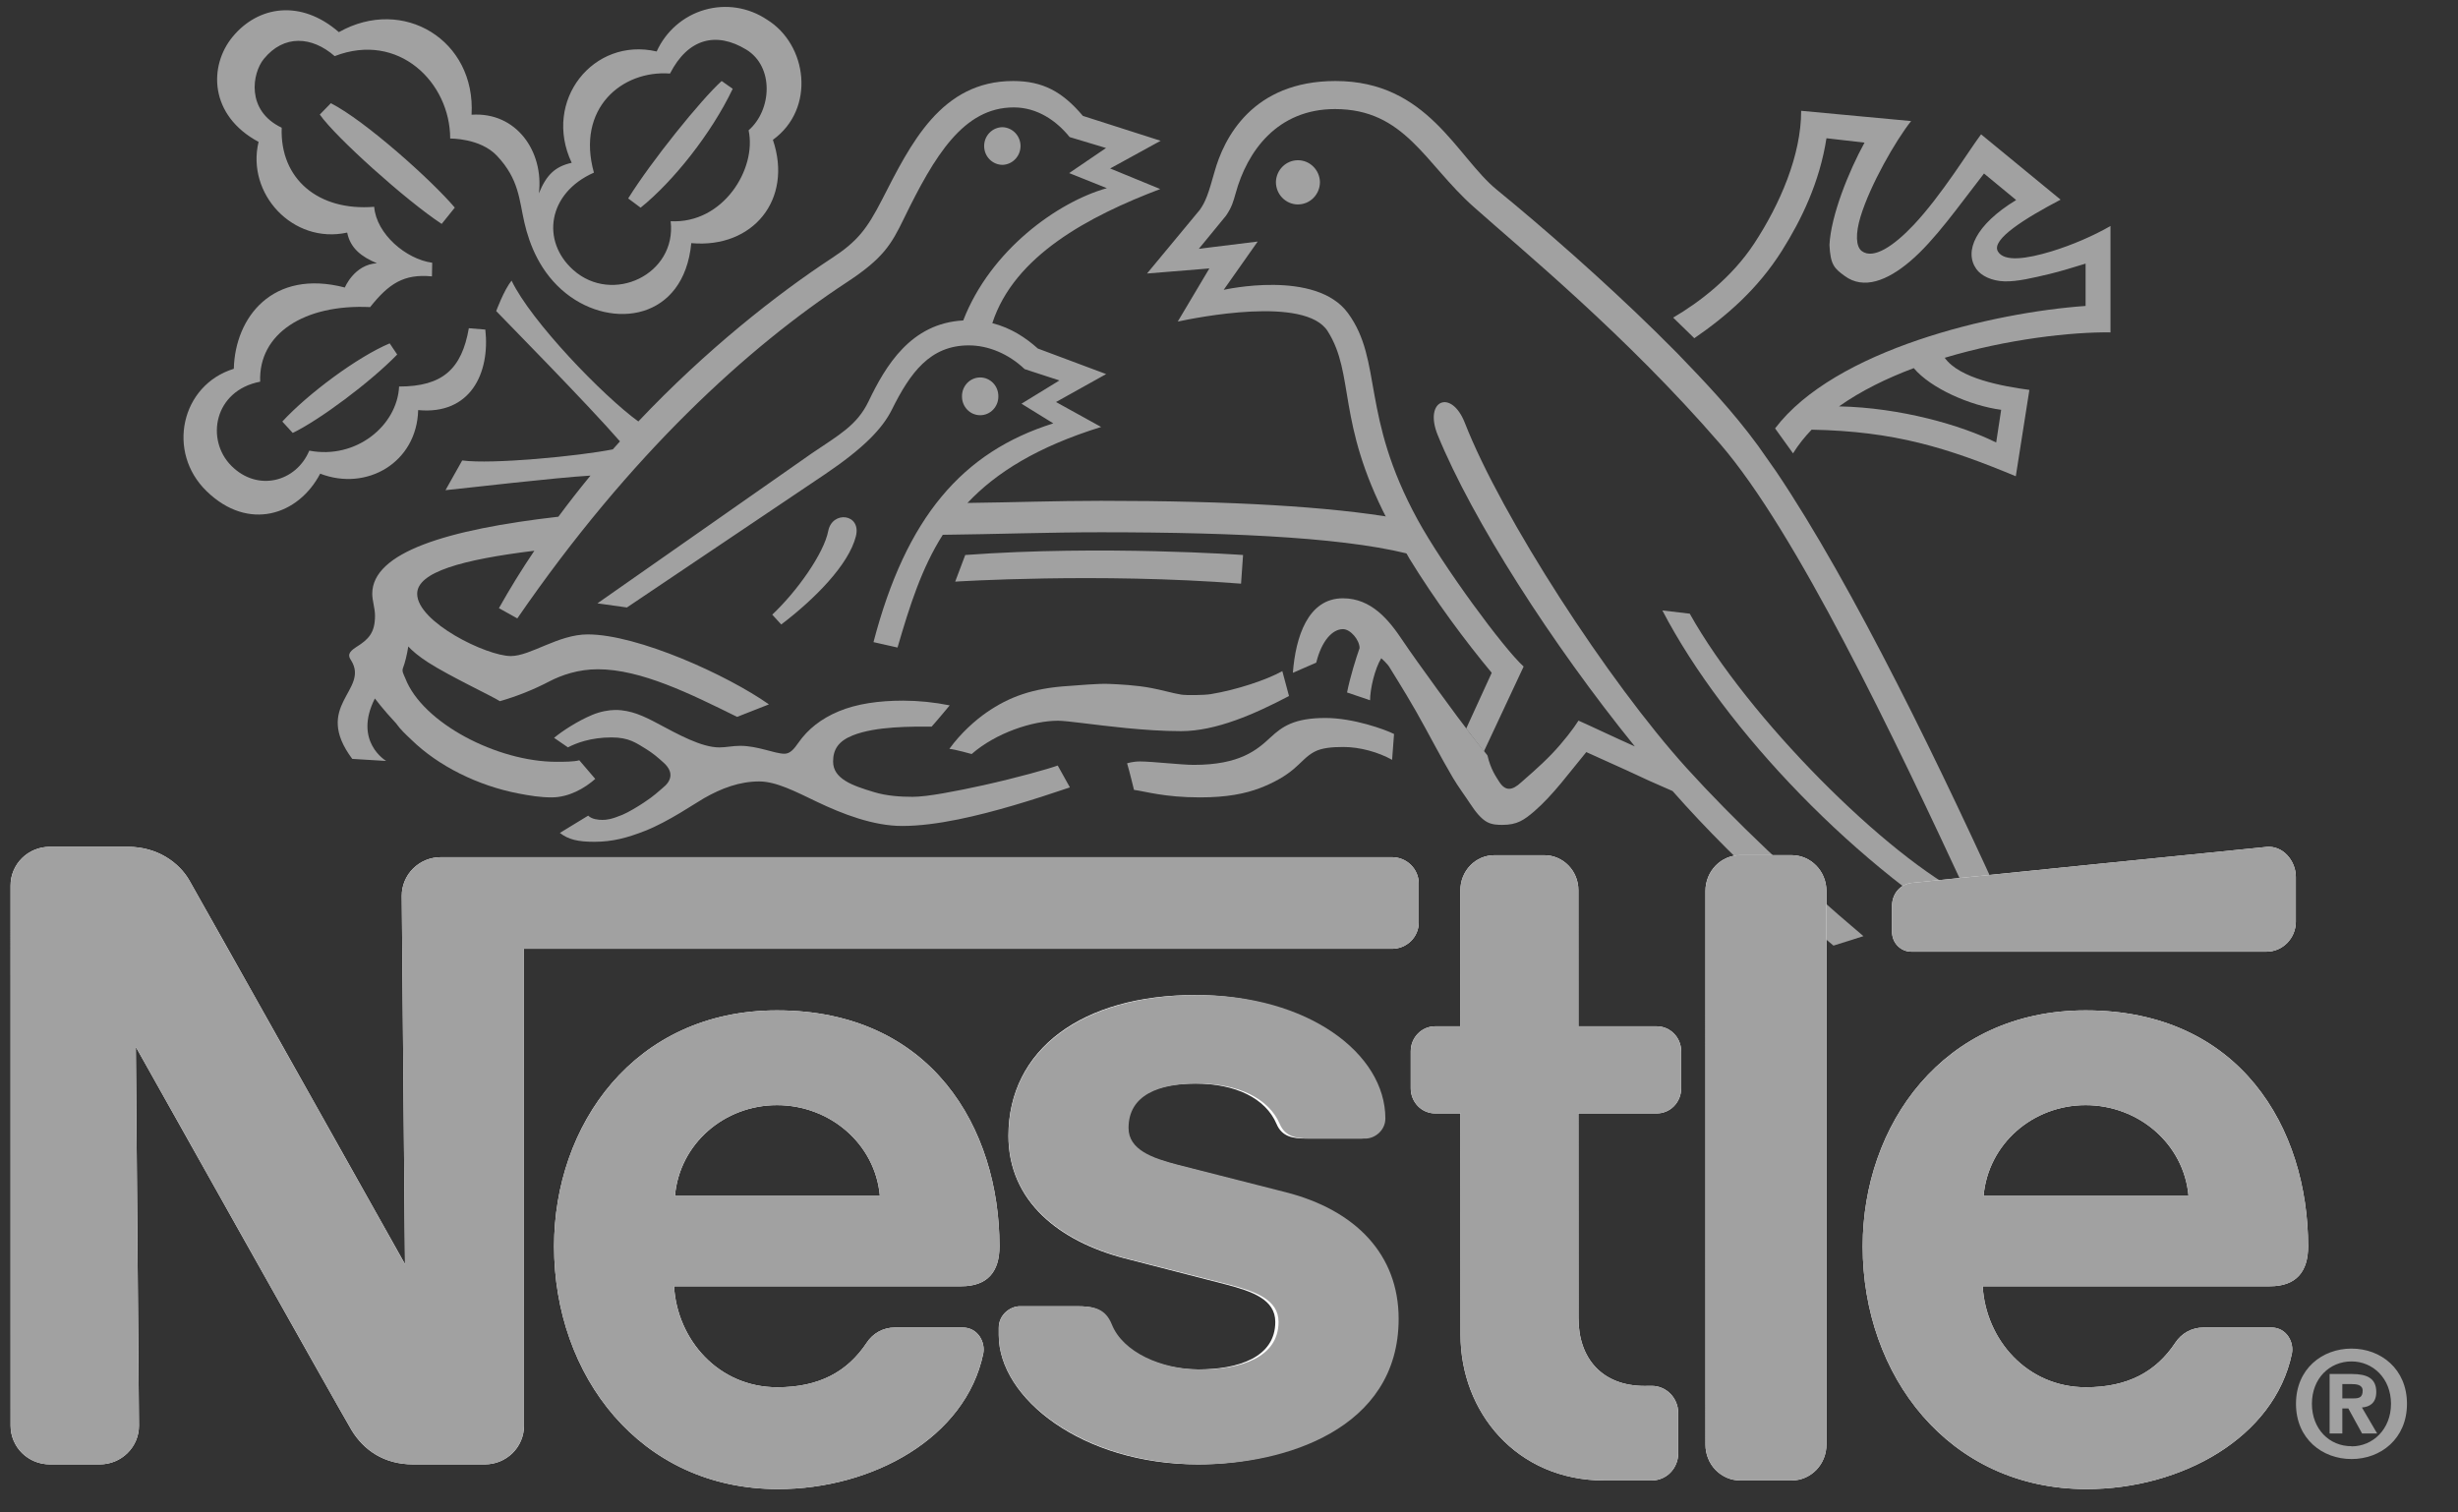 <svg width="104" height="64" viewBox="0 0 104 64" fill="none" xmlns="http://www.w3.org/2000/svg">
<rect x="0" y="0" width="104" height="64" fill="#333333" stroke="none"/>
<g clip-path="url(#clip0_617_1035)">
<g clip-path="url(#clip1_617_1035)">
<g clip-path="url(#clip2_617_1035)">
<path fill-rule="evenodd" clip-rule="evenodd" d="M41.473 17.57C41.898 17.57 42.241 17.216 42.241 16.781C42.243 16.676 42.226 16.571 42.188 16.473C42.151 16.375 42.095 16.286 42.023 16.21C41.951 16.135 41.865 16.075 41.771 16.034C41.676 15.993 41.575 15.972 41.472 15.972C41.369 15.972 41.267 15.993 41.173 16.034C41.078 16.075 40.992 16.135 40.921 16.21C40.849 16.286 40.793 16.375 40.755 16.473C40.718 16.571 40.7 16.676 40.703 16.781C40.703 17.216 41.045 17.57 41.473 17.57ZM50.771 33.742C51.913 33.742 52.682 33.584 53.301 33.351C53.917 33.116 54.39 32.834 54.734 32.544C55.061 32.27 55.269 31.993 55.617 31.81C55.925 31.647 56.358 31.609 56.844 31.609C57.542 31.609 58.327 31.83 58.901 32.153L58.983 31.059C58.601 30.866 57.253 30.381 56.082 30.381C54.751 30.381 54.248 30.749 53.757 31.203C53.185 31.734 52.463 32.366 50.509 32.366C49.989 32.366 48.74 32.221 48.232 32.221C47.924 32.221 47.688 32.3 47.688 32.3C47.781 32.6 47.98 33.424 47.98 33.424C48.448 33.484 49.264 33.742 50.771 33.742ZM44.765 30.498C45.161 30.498 46.312 30.677 47.64 30.808C48.395 30.881 49.203 30.939 49.966 30.939C51.459 30.939 53.093 30.211 54.539 29.452L54.256 28.398C53.581 28.777 52.296 29.198 51.225 29.373C50.962 29.417 50.196 29.428 49.978 29.392C49.617 29.335 49.184 29.202 48.719 29.115C48.065 28.989 47.351 28.959 46.928 28.94C46.461 28.919 45.623 29 45.212 29.027C43.7 29.12 42.7 29.485 41.744 30.146C41.261 30.481 40.644 31.028 40.168 31.689C40.413 31.708 41.111 31.907 41.111 31.907C42.142 31.009 43.692 30.498 44.765 30.498Z" fill="#A1A1A1"/>
<path fill-rule="evenodd" clip-rule="evenodd" d="M25.875 31.204C26.624 31.204 26.925 31.447 27.338 31.695C27.627 31.873 27.855 32.07 28.071 32.266C28.533 32.678 28.401 33.057 28.038 33.343C27.852 33.491 27.692 33.67 27.222 33.975C26.995 34.125 26.603 34.365 26.336 34.478C25.865 34.673 25.66 34.694 25.489 34.694C25.316 34.694 25.041 34.668 24.886 34.514L23.689 35.245C24.048 35.526 24.456 35.621 25.143 35.621C25.919 35.621 26.538 35.454 27.303 35.154C28.295 34.762 29.41 33.992 29.78 33.781C30.537 33.348 31.302 33.067 32.121 33.067C32.843 33.067 33.656 33.494 34.568 33.93C35.644 34.446 36.958 34.951 38.166 34.951C38.89 34.951 39.702 34.845 40.551 34.672C42.059 34.364 43.681 33.856 45.269 33.319L44.753 32.393C44.366 32.535 43.041 32.908 41.616 33.225C40.435 33.484 39.236 33.718 38.615 33.718C38.107 33.718 37.509 33.681 36.974 33.516C36.065 33.243 35.249 32.957 35.249 32.227C35.249 31.722 35.465 31.365 36.077 31.12C37.066 30.723 38.607 30.747 39.418 30.747C39.57 30.585 40.183 29.848 40.183 29.848C39.533 29.717 38.872 29.65 38.21 29.648C37.194 29.648 36.255 29.778 35.476 30.104C34.755 30.408 34.187 30.845 33.776 31.436C33.611 31.671 33.441 31.895 33.193 31.895C32.781 31.895 32.067 31.56 31.321 31.56C30.997 31.56 30.721 31.627 30.435 31.627C29.68 31.627 28.696 31.079 27.82 30.612C27.268 30.318 26.701 30.042 26.041 30.042C25.768 30.042 25.393 30.109 25.06 30.25C24.419 30.517 23.77 30.95 23.443 31.222L24.03 31.625C24.372 31.447 24.994 31.204 25.875 31.204ZM78.844 39.614C76.024 37.237 73.296 34.637 71.372 32.511C68.049 28.845 63.523 21.85 61.978 17.892C61.407 16.435 60.228 16.93 60.831 18.411C62.291 21.988 65.657 27.248 69.171 31.585C68.352 31.222 67.337 30.736 66.787 30.493C66.601 30.799 66.138 31.404 65.662 31.9C65.111 32.473 64.543 32.938 64.368 33.1C63.981 33.46 63.697 33.486 63.437 33.087C63.319 32.897 63.068 32.558 62.937 31.968L62.19 31.023C61.79 30.521 59.915 27.957 59.341 27.095C58.768 26.236 58.025 25.317 56.821 25.317C55.332 25.317 54.818 26.965 54.702 28.47L55.691 28.04C55.921 27.108 56.379 26.622 56.822 26.622C57.138 26.622 57.525 27.081 57.525 27.424C57.382 27.827 57.121 28.659 56.995 29.302L57.969 29.632C57.969 29.158 58.168 28.299 58.441 27.854C58.441 27.854 58.711 28.083 58.812 28.27C58.877 28.391 59.358 29.126 59.916 30.104C60.413 30.977 60.966 32.055 61.475 32.914C61.721 33.327 62.003 33.697 62.191 33.989C62.442 34.373 62.668 34.642 62.907 34.778C63.131 34.902 63.373 34.905 63.568 34.905C64.198 34.905 64.486 34.697 64.914 34.333C65.714 33.643 66.404 32.685 67.117 31.825L68.799 32.584C69.449 32.893 70.106 33.19 70.768 33.473C72.202 35.1 73.807 36.694 75.491 38.21L76.635 39.217C76.947 39.487 77.259 39.752 77.576 40.014L78.844 39.614Z" fill="#A1A1A1"/>
<path fill-rule="evenodd" clip-rule="evenodd" d="M85.116 39.085C82.222 32.668 78.407 24.776 75.144 19.942L74.382 18.857C73.293 17.37 72.114 16.136 70.959 14.939L70.062 14.045C67.801 11.827 65.264 9.609 63.331 8.029C61.626 6.638 60.413 3.428 56.507 3.428C52.985 3.428 51.781 5.852 51.387 7.273C51.126 8.205 51.013 8.527 50.767 8.877L48.531 11.574L51.169 11.359L49.832 13.607C50.599 13.445 55.225 12.504 56.177 14.017C57.332 15.848 56.544 17.834 58.703 21.997L59.637 23.643C60.712 25.394 61.985 27.113 63.116 28.47L62.034 30.833L62.785 31.796L64.466 28.205C63.608 27.429 61.039 23.932 59.978 21.986C57.564 17.562 58.512 15.286 57.04 13.258C55.676 11.376 51.775 12.265 51.775 12.265L53.214 10.221L50.724 10.528L51.875 9.125C52.121 8.763 52.177 8.543 52.278 8.192C52.766 6.396 54.049 4.615 56.483 4.615C59.44 4.615 60.285 6.913 62.34 8.743C64.42 10.598 68.781 14.164 72.772 18.775C75.99 22.493 80.114 31.136 83.283 37.958C79.819 36.248 73.953 30.371 71.495 25.968L70.336 25.831C72.974 30.899 78.636 36.801 84.236 40.014L85.116 39.085Z" fill="#A1A1A1"/>
<path fill-rule="evenodd" clip-rule="evenodd" d="M77.811 17.196C78.733 16.542 79.824 16.008 80.973 15.577C81.681 16.424 83.348 17.166 84.671 17.341L84.46 18.725C82.992 17.992 80.399 17.247 77.811 17.196L76.651 18.182C80.162 18.247 82.397 18.95 85.29 20.153L85.865 16.499C84.717 16.343 82.909 16.019 82.282 15.14C84.929 14.343 87.675 14.043 89.297 14.065V9.563C88.573 9.981 87.662 10.373 86.802 10.636C85.751 10.955 84.794 11.095 84.531 10.636C84.24 10.132 85.691 9.234 87.186 8.448L83.821 5.684C83.311 6.362 82.152 8.26 80.971 9.515C80.132 10.405 79.268 10.989 78.775 10.625C78.516 10.432 78.506 9.874 78.72 9.172C79.129 7.823 80.206 5.949 80.861 5.123L76.209 4.689C76.209 6.569 75.316 8.638 74.217 10.311C73.269 11.751 71.894 12.797 70.793 13.44L71.688 14.312C73.049 13.376 74.375 12.231 75.4 10.601C76.225 9.29 76.992 7.705 77.279 5.85L78.89 6.035C78.221 7.249 77.463 9.134 77.406 10.367C77.447 11.206 77.61 11.356 78.047 11.675C78.855 12.273 79.856 11.871 80.81 11.064C81.862 10.176 82.896 8.688 83.945 7.342L85.305 8.464C83.582 9.514 83.093 10.638 83.62 11.383C83.825 11.672 84.268 11.89 84.817 11.906C85.363 11.919 86.008 11.76 86.714 11.594C87.21 11.476 87.747 11.305 88.243 11.155V12.946C84.325 13.222 77.638 14.79 75.105 18.128L75.865 19.184C76.085 18.828 76.349 18.496 76.651 18.182L77.811 17.196ZM26.579 8.397L27.105 8.788C28.483 7.678 30.094 5.659 31.002 3.758L30.533 3.428C29.654 4.225 27.558 6.822 26.579 8.397Z" fill="#A1A1A1"/>
<path fill-rule="evenodd" clip-rule="evenodd" d="M25.129 7.305C24.37 4.588 26.316 2.961 28.349 3.112C29.111 1.623 30.306 1.326 31.576 2.099C32.759 2.821 32.66 4.654 31.674 5.514C32.026 7.148 30.596 9.477 28.376 9.361C28.639 11.617 25.912 12.9 24.259 11.427C22.884 10.204 23.172 8.167 25.129 7.305ZM24.189 6.889C23.484 7.046 23.116 7.405 22.801 8.181C23.012 6.417 21.856 4.725 19.952 4.855C20.139 1.703 17.06 -0.175 14.338 1.36C12.73 -0.037 10.932 0.246 9.851 1.546C8.818 2.789 8.852 4.885 10.941 6.004C10.413 8.181 12.379 10.345 14.69 9.842C14.823 10.512 15.308 10.872 15.947 11.139C14.986 11.196 14.591 12.166 14.591 12.166C11.526 11.369 9.945 13.436 9.893 15.605C7.657 16.294 7.031 19.13 8.744 20.787C10.514 22.505 12.627 21.8 13.547 20.043C15.523 20.805 17.638 19.568 17.693 17.353C19.896 17.563 20.74 15.802 20.535 13.946L19.837 13.889C19.536 15.613 18.729 16.356 16.886 16.356C16.806 18.012 15.062 19.449 13.086 19.069C12.532 20.392 10.905 20.824 9.794 19.717C8.686 18.609 9.054 16.527 11.008 16.151C10.929 14.119 12.877 12.861 15.661 12.995C16.451 12.001 17.091 11.579 18.276 11.696L18.287 11.118C17.176 10.966 15.924 9.899 15.832 8.751C13.461 8.943 11.839 7.565 11.919 5.404C10.396 4.68 10.671 3.094 11.164 2.492C12.013 1.452 13.2 1.535 14.16 2.375C16.868 1.325 19.048 3.494 19.048 5.863C19.048 5.863 20.314 5.838 21.025 6.59C21.965 7.587 21.965 8.454 22.188 9.42C22.399 10.333 22.852 11.547 23.957 12.422C25.911 13.968 28.94 13.549 29.249 10.288C31.85 10.523 33.56 8.451 32.702 5.917C34.524 4.598 34.161 1.881 32.449 0.829C32.065 0.572 31.63 0.402 31.175 0.33C30.72 0.259 30.254 0.289 29.811 0.417C29.368 0.545 28.958 0.768 28.608 1.072C28.258 1.376 27.977 1.753 27.784 2.178C25.118 1.556 22.945 4.253 24.189 6.889ZM36.215 22.686C36.45 21.735 35.214 21.594 35.043 22.47C34.862 23.407 33.739 25.007 32.674 26.009L33.054 26.425C34.452 25.366 35.915 23.899 36.215 22.686ZM42.422 6.976C42.626 6.968 42.818 6.881 42.959 6.732C43.1 6.583 43.179 6.385 43.179 6.179C43.179 5.973 43.1 5.774 42.959 5.626C42.818 5.477 42.626 5.39 42.422 5.382C41.988 5.382 41.64 5.741 41.64 6.179C41.64 6.619 41.988 6.976 42.422 6.976ZM53.985 7.702C53.991 7.456 54.092 7.221 54.266 7.049C54.44 6.877 54.673 6.78 54.916 6.78C55.16 6.78 55.393 6.877 55.567 7.049C55.741 7.221 55.842 7.456 55.848 7.702C55.848 7.827 55.824 7.95 55.778 8.065C55.731 8.18 55.662 8.284 55.576 8.372C55.49 8.46 55.387 8.53 55.274 8.578C55.16 8.626 55.039 8.65 54.917 8.651C54.404 8.651 53.985 8.227 53.985 7.702ZM52.51 24.698C46.449 24.226 40.415 24.612 40.415 24.612L40.84 23.485C46.635 23.058 52.595 23.485 52.595 23.485L52.51 24.698Z" fill="#A1A1A1"/>
<path fill-rule="evenodd" clip-rule="evenodd" d="M15.861 29.556C15.861 29.556 16.212 30.026 16.759 30.609C16.944 30.871 17.147 31.058 17.405 31.302C18.54 32.411 20.21 33.243 21.932 33.576C22.421 33.669 22.857 33.742 23.341 33.742C24.076 33.742 24.752 33.347 25.185 32.959L24.51 32.171C24.293 32.236 23.841 32.236 23.542 32.236C21.045 32.236 17.877 30.598 17.147 28.699C17.073 28.514 16.987 28.411 17.061 28.236C17.131 28.061 17.224 27.694 17.275 27.355C17.422 27.524 17.724 27.778 18.107 28.025C19.038 28.623 20.806 29.449 21.151 29.671C21.875 29.463 22.577 29.182 23.245 28.833C23.765 28.563 24.475 28.32 25.296 28.32C27.121 28.32 29.218 29.362 31.188 30.335L32.534 29.806C30.785 28.571 26.983 26.845 24.867 26.845C23.621 26.845 22.448 27.761 21.614 27.761C20.588 27.761 17.651 26.324 17.651 25.127C17.651 24.206 19.552 23.681 22.609 23.305C22.076 24.093 21.576 24.904 21.11 25.735L21.888 26.168C26.676 19.206 31.653 14.686 35.843 11.935C37.366 10.934 37.711 10.348 38.242 9.254C39.539 6.593 40.763 4.545 42.893 4.545C43.886 4.545 44.699 5.107 45.257 5.8L46.797 6.263L45.237 7.324L46.832 7.962C44.751 8.548 41.908 10.579 40.755 13.56C38.538 13.677 37.469 15.48 36.746 16.99C36.256 18.008 35.479 18.414 34.344 19.186L25.278 25.531L26.526 25.705L34.901 20.072C36.556 18.954 37.339 18.13 37.736 17.333C38.511 15.774 39.349 14.615 40.992 14.615C41.8 14.615 42.662 14.961 43.353 15.619L44.825 16.099L43.22 17.083L44.566 17.915C40.72 19.123 38.34 21.888 36.958 27.172L37.975 27.401C38.484 25.654 38.99 24.048 39.89 22.63C42.115 22.605 44.371 22.523 46.581 22.523C52.484 22.523 57.385 22.774 60.029 23.557L59.094 21.926C56.266 21.44 52.161 21.192 46.582 21.192C44.714 21.192 42.817 21.26 40.935 21.282C42.151 19.992 43.897 18.904 46.59 18.067L44.681 17.012L46.802 15.829L43.911 14.748C43.405 14.293 42.776 13.876 41.986 13.674C42.913 10.819 46.066 9.15 49.09 7.999L46.972 7.129L49.107 5.957L45.818 4.904C44.959 3.89 44.135 3.428 42.867 3.428C39.815 3.428 38.531 6.087 37.323 8.443C36.684 9.687 36.284 10.21 35.201 10.919C32.854 12.46 29.864 14.816 27.009 17.834C25.518 16.755 22.468 13.597 21.645 11.874C21.318 12.28 20.995 13.164 20.995 13.164C21.308 13.493 24.896 17.134 26.231 18.677C26.13 18.789 26.03 18.901 25.929 19.015C24.506 19.299 20.813 19.656 19.556 19.484L18.849 20.742C19.787 20.649 23.459 20.215 24.983 20.125C24.516 20.694 24.063 21.274 23.625 21.865C18.906 22.405 15.75 23.375 15.75 25.126C15.75 25.416 15.867 25.742 15.867 26.05C15.867 26.784 15.592 27.054 15.073 27.381C14.735 27.597 14.713 27.744 14.858 27.946C15.641 29.214 13.209 29.844 14.904 32.113L16.34 32.2C16.34 32.2 14.939 31.383 15.861 29.556ZM13.999 4.367L13.531 4.847C14.204 5.81 17.179 8.482 18.688 9.475L19.243 8.785C18.253 7.618 15.441 5.101 13.999 4.367ZM11.945 17.838L12.386 18.32C13.52 17.77 15.652 16.188 16.806 15.002L16.488 14.53C15.133 15.098 13.039 16.652 11.945 17.838Z" fill="#A1A1A1"/>
<path fill-rule="evenodd" clip-rule="evenodd" d="M77.278 37.701C77.278 37.503 77.24 37.306 77.166 37.122C77.093 36.938 76.984 36.771 76.848 36.631C76.711 36.49 76.549 36.379 76.371 36.302C76.192 36.226 76.001 36.187 75.807 36.187L73.629 36.186C73.436 36.186 73.244 36.226 73.066 36.302C72.887 36.379 72.725 36.491 72.588 36.632C72.451 36.773 72.343 36.941 72.269 37.124C72.196 37.309 72.158 37.506 72.159 37.705L72.16 61.13C72.159 61.329 72.197 61.526 72.271 61.71C72.344 61.894 72.453 62.061 72.589 62.202C72.726 62.342 72.888 62.454 73.067 62.53C73.246 62.606 73.437 62.646 73.63 62.646H75.808C76.002 62.645 76.193 62.606 76.372 62.529C76.55 62.453 76.712 62.34 76.849 62.2C76.985 62.059 77.094 61.892 77.167 61.708C77.241 61.524 77.278 61.327 77.278 61.128V37.701ZM80.054 38.324V39.438C80.054 39.548 80.076 39.657 80.117 39.758C80.158 39.859 80.218 39.951 80.294 40.028C80.37 40.105 80.46 40.167 80.558 40.208C80.657 40.25 80.763 40.271 80.87 40.271H95.898C96.583 40.271 97.139 39.703 97.139 38.998V37.111C97.139 36.407 96.576 35.769 95.895 35.838C95.895 35.838 81.369 37.303 80.9 37.358C80.359 37.419 80.054 37.864 80.054 38.324ZM67.888 62.647C64.149 62.647 61.796 59.732 61.796 56.486L61.793 47.114H60.723C60.587 47.114 60.453 47.087 60.328 47.034C60.202 46.981 60.088 46.903 59.992 46.804C59.897 46.706 59.821 46.589 59.769 46.46C59.717 46.331 59.69 46.193 59.69 46.054V44.485C59.69 43.899 60.155 43.428 60.724 43.428L61.793 43.429L61.791 37.666C61.79 37.472 61.827 37.28 61.899 37.101C61.971 36.922 62.077 36.759 62.21 36.622C62.343 36.485 62.501 36.376 62.675 36.301C62.85 36.227 63.036 36.189 63.225 36.189H65.349C65.73 36.19 66.095 36.347 66.364 36.625C66.633 36.902 66.784 37.278 66.783 37.67L66.784 43.428H70.096C70.668 43.428 71.132 43.9 71.132 44.487V46.056C71.132 46.195 71.105 46.333 71.053 46.461C71.001 46.59 70.925 46.706 70.829 46.805C70.733 46.903 70.62 46.981 70.494 47.034C70.369 47.087 70.235 47.114 70.1 47.114H66.784L66.787 55.783C66.787 57.485 67.79 58.647 69.584 58.647L69.885 58.644C70.504 58.644 71.007 59.157 71.007 59.794V61.497C71.007 61.648 70.978 61.798 70.922 61.937C70.865 62.077 70.783 62.204 70.679 62.311C70.575 62.417 70.451 62.502 70.315 62.559C70.179 62.617 70.033 62.646 69.886 62.646L67.888 62.647ZM32.876 42.754C26.833 42.754 23.443 47.617 23.443 52.741C23.443 58.202 27.074 63.011 32.916 63.011C36.914 63.011 40.856 60.844 41.601 57.286C41.701 56.806 41.387 56.177 40.729 56.174H37.872C37.353 56.174 36.929 56.43 36.674 56.815C35.856 58.048 34.658 58.703 32.888 58.703C30.385 58.703 28.65 56.676 28.52 54.428H40.671C41.79 54.428 42.289 53.804 42.289 52.74C42.291 47.743 39.414 42.754 32.876 42.754ZM32.876 46.764C35.107 46.764 37.033 48.397 37.228 50.605H28.558C28.752 48.397 30.645 46.764 32.876 46.764ZM88.245 42.754C82.201 42.754 78.812 47.617 78.812 52.741C78.812 58.202 82.443 63.011 88.284 63.011C92.283 63.011 96.225 60.844 96.97 57.286C97.07 56.806 96.756 56.177 96.099 56.174H93.241C92.723 56.174 92.298 56.43 92.042 56.815C91.226 58.048 90.027 58.703 88.256 58.703C85.754 58.703 84.02 56.676 83.888 54.428H96.04C97.159 54.428 97.659 53.804 97.659 52.74C97.659 47.743 94.783 42.754 88.245 42.754ZM88.245 46.764C90.477 46.764 92.403 48.397 92.598 50.605H83.926C84.121 48.397 86.014 46.764 88.245 46.764Z" fill="white"/>
<path fill-rule="evenodd" clip-rule="evenodd" d="M58.894 36.272H18.652C18.435 36.272 18.22 36.314 18.019 36.396C17.818 36.478 17.636 36.599 17.482 36.751C17.328 36.902 17.207 37.082 17.124 37.281C17.041 37.479 16.998 37.691 16.999 37.906L17.137 53.495C17.137 53.495 8.466 38.046 8.013 37.258C7.589 36.516 6.676 35.833 5.412 35.833H2.103C1.885 35.833 1.67 35.875 1.469 35.958C1.268 36.04 1.085 36.16 0.932 36.312C0.778 36.464 0.656 36.644 0.573 36.842C0.489 37.041 0.447 37.253 0.447 37.468L0.448 60.33C0.448 60.545 0.491 60.757 0.574 60.955C0.657 61.154 0.779 61.334 0.933 61.486C1.087 61.637 1.269 61.758 1.47 61.84C1.671 61.922 1.886 61.965 2.104 61.965H4.226C4.666 61.964 5.087 61.791 5.397 61.483C5.708 61.176 5.881 60.76 5.88 60.326L5.747 44.3C5.747 44.3 14.502 59.904 14.877 60.518C15.382 61.349 16.237 61.965 17.476 61.965H20.516C20.733 61.965 20.949 61.923 21.15 61.841C21.35 61.758 21.533 61.638 21.687 61.486C21.84 61.334 21.962 61.154 22.045 60.956C22.128 60.758 22.171 60.545 22.171 60.331L22.169 40.147L58.896 40.148C59.045 40.148 59.192 40.12 59.329 40.064C59.467 40.008 59.591 39.926 59.697 39.823C59.802 39.719 59.885 39.597 59.942 39.461C59.999 39.326 60.029 39.181 60.029 39.035V37.386C60.028 37.09 59.908 36.806 59.695 36.597C59.483 36.388 59.194 36.271 58.894 36.272Z" fill="white"/>
<path fill-rule="evenodd" clip-rule="evenodd" d="M50.568 45.851C52.275 45.851 53.551 46.477 54.011 47.559C54.231 48.079 54.659 48.179 55.247 48.179H57.594C57.981 48.179 58.428 47.841 58.428 47.328C58.428 44.569 55.174 42.105 50.564 42.105C45.798 42.105 42.667 44.401 42.667 48.061C42.667 50.859 44.854 52.525 47.543 53.236C48.768 53.559 50.86 54.083 51.879 54.354C52.977 54.644 53.959 54.985 53.959 55.936C53.959 57.438 52.394 57.949 50.685 57.949C49.065 57.949 47.452 57.217 46.99 56.049C46.722 55.372 46.253 55.274 45.541 55.274H43.154C42.738 55.274 42.259 55.636 42.259 56.185V56.497C42.259 59.168 45.802 61.965 50.689 61.965C54.155 61.965 58.984 60.508 58.984 55.807C58.984 53.085 57.183 51.2 54.252 50.447C53.106 50.153 50.351 49.444 49.752 49.288C48.684 49.008 47.687 48.656 47.687 47.73C47.687 46.327 48.969 45.851 50.568 45.851Z" fill="white"/>
<path fill-rule="evenodd" clip-rule="evenodd" d="M77.278 37.701C77.278 37.503 77.24 37.306 77.166 37.122C77.093 36.938 76.984 36.771 76.848 36.631C76.711 36.49 76.549 36.379 76.37 36.302C76.192 36.226 76 36.187 75.807 36.187L73.629 36.186C73.436 36.186 73.244 36.226 73.065 36.302C72.886 36.379 72.724 36.491 72.588 36.632C72.451 36.773 72.343 36.941 72.269 37.124C72.196 37.309 72.158 37.506 72.159 37.705L72.16 61.13C72.159 61.329 72.197 61.526 72.271 61.71C72.344 61.894 72.453 62.061 72.589 62.202C72.726 62.342 72.888 62.454 73.067 62.53C73.245 62.606 73.437 62.646 73.63 62.646H75.808C76.002 62.645 76.193 62.606 76.372 62.529C76.55 62.453 76.712 62.34 76.849 62.2C76.985 62.059 77.093 61.892 77.167 61.708C77.241 61.524 77.278 61.327 77.278 61.128V37.701ZM80.054 38.324V39.438C80.054 39.548 80.076 39.657 80.117 39.758C80.158 39.859 80.218 39.951 80.294 40.028C80.37 40.105 80.459 40.167 80.558 40.208C80.657 40.25 80.763 40.271 80.869 40.271H95.898C96.583 40.271 97.139 39.703 97.139 38.998V37.111C97.139 36.407 96.576 35.769 95.895 35.838C95.895 35.838 81.369 37.303 80.9 37.358C80.359 37.419 80.054 37.864 80.054 38.324ZM67.888 62.647C64.149 62.647 61.796 59.732 61.796 56.486L61.793 47.114H60.722C60.587 47.114 60.452 47.087 60.327 47.034C60.202 46.981 60.088 46.903 59.992 46.804C59.896 46.706 59.82 46.589 59.768 46.46C59.717 46.331 59.69 46.193 59.69 46.054V44.485C59.69 43.899 60.154 43.428 60.723 43.428L61.793 43.429L61.791 37.666C61.79 37.472 61.827 37.28 61.899 37.101C61.971 36.922 62.076 36.759 62.21 36.622C62.343 36.485 62.501 36.376 62.675 36.301C62.849 36.227 63.036 36.189 63.225 36.189H65.349C65.73 36.19 66.095 36.347 66.364 36.625C66.633 36.902 66.784 37.278 66.783 37.67L66.784 43.428H70.096C70.667 43.428 71.132 43.9 71.132 44.487V46.056C71.132 46.195 71.105 46.333 71.053 46.461C71.001 46.59 70.925 46.706 70.829 46.805C70.733 46.903 70.619 46.981 70.494 47.034C70.369 47.087 70.235 47.114 70.1 47.114H66.784L66.787 55.783C66.787 57.485 67.789 58.647 69.584 58.647L69.885 58.644C70.504 58.644 71.007 59.157 71.007 59.794V61.497C71.007 61.648 70.978 61.798 70.921 61.937C70.865 62.077 70.782 62.204 70.678 62.311C70.574 62.417 70.451 62.502 70.315 62.559C70.179 62.617 70.033 62.646 69.886 62.646L67.888 62.647ZM42.29 52.74C42.29 47.743 39.413 42.754 32.877 42.754C26.833 42.754 23.443 47.617 23.443 52.741C23.443 58.202 27.074 63.011 32.916 63.011C36.914 63.011 40.856 60.844 41.601 57.286C41.701 56.806 41.387 56.177 40.729 56.174H37.872C37.353 56.174 36.929 56.43 36.674 56.815C35.857 58.048 34.658 58.703 32.888 58.703C30.385 58.703 28.65 56.676 28.52 54.428H40.671C41.79 54.428 42.29 53.804 42.29 52.74ZM28.557 50.605C28.752 48.396 30.645 46.764 32.877 46.764C35.107 46.764 37.033 48.396 37.228 50.605H28.557ZM97.659 52.74C97.659 47.743 94.783 42.754 88.245 42.754C82.202 42.754 78.812 47.617 78.812 52.741C78.812 58.202 82.444 63.011 88.285 63.011C92.284 63.011 96.225 60.844 96.97 57.286C97.071 56.806 96.757 56.177 96.099 56.174H93.242C92.723 56.174 92.299 56.43 92.043 56.815C91.226 58.048 90.028 58.703 88.257 58.703C85.755 58.703 84.02 56.676 83.889 54.428H96.041C97.159 54.428 97.659 53.804 97.659 52.74ZM83.926 50.605C84.121 48.396 86.014 46.764 88.245 46.764C90.477 46.764 92.403 48.396 92.598 50.605H83.926Z" fill="#A1A1A1"/>
<path fill-rule="evenodd" clip-rule="evenodd" d="M58.894 36.272H18.652C18.435 36.272 18.22 36.314 18.019 36.396C17.818 36.478 17.636 36.599 17.482 36.751C17.328 36.902 17.207 37.082 17.124 37.281C17.041 37.479 16.998 37.691 16.999 37.906L17.137 53.495C17.137 53.495 8.466 38.046 8.013 37.258C7.589 36.516 6.676 35.833 5.412 35.833H2.103C1.885 35.833 1.67 35.875 1.469 35.958C1.268 36.04 1.085 36.16 0.932 36.312C0.778 36.464 0.656 36.644 0.573 36.842C0.489 37.041 0.447 37.253 0.447 37.468L0.448 60.33C0.448 60.545 0.491 60.757 0.574 60.955C0.657 61.154 0.779 61.334 0.933 61.486C1.087 61.637 1.269 61.758 1.47 61.84C1.671 61.922 1.886 61.965 2.104 61.965H4.226C4.666 61.964 5.087 61.791 5.397 61.483C5.708 61.176 5.881 60.76 5.88 60.326L5.747 44.3C5.747 44.3 14.502 59.904 14.877 60.518C15.382 61.349 16.237 61.965 17.476 61.965H20.516C20.733 61.965 20.949 61.923 21.15 61.841C21.35 61.758 21.533 61.638 21.687 61.486C21.84 61.334 21.962 61.154 22.045 60.956C22.128 60.758 22.171 60.545 22.171 60.331L22.169 40.147L58.896 40.148C59.045 40.148 59.192 40.12 59.329 40.064C59.467 40.008 59.591 39.926 59.697 39.823C59.802 39.719 59.885 39.597 59.942 39.461C59.999 39.326 60.029 39.181 60.029 39.035V37.386C60.028 37.09 59.908 36.806 59.695 36.597C59.483 36.388 59.194 36.271 58.894 36.272Z" fill="#A1A1A1"/>
<path fill-rule="evenodd" clip-rule="evenodd" d="M50.664 45.851C52.391 45.851 53.682 46.477 54.147 47.559C54.37 48.079 54.803 48.179 55.398 48.179H57.772C58.164 48.179 58.616 47.841 58.616 47.328C58.616 44.569 55.324 42.105 50.661 42.105C45.839 42.105 42.672 44.401 42.672 48.061C42.672 50.859 44.885 52.525 47.604 53.236C48.844 53.559 50.96 54.083 51.991 54.354C53.102 54.644 54.096 54.985 54.096 55.936C54.096 57.438 52.512 57.949 50.783 57.949C49.144 57.949 47.513 57.217 47.045 56.049C46.774 55.372 46.299 55.274 45.58 55.274H43.165C42.743 55.274 42.259 55.636 42.259 56.185V56.497C42.259 59.168 45.843 61.965 50.787 61.965C54.294 61.965 59.178 60.508 59.178 55.807C59.178 53.085 57.356 51.2 54.392 50.447C53.232 50.153 50.445 49.444 49.839 49.288C48.758 49.008 47.75 48.656 47.75 47.73C47.75 46.327 49.047 45.851 50.664 45.851ZM99.106 60.658H98.568V58.141H99.508C100.158 58.141 100.542 58.327 100.542 58.902C100.542 59.365 100.269 59.532 99.936 59.558L100.579 60.658H99.941L99.36 59.6H99.106V60.658ZM99.582 59.174C99.824 59.174 99.966 59.124 99.966 58.845C99.966 58.586 99.687 58.568 99.485 58.568H99.106V59.174H99.582ZM99.495 61.74C98.253 61.74 97.145 60.88 97.145 59.402C97.145 57.925 98.253 57.066 99.495 57.066C100.733 57.066 101.841 57.925 101.841 59.402C101.841 60.88 100.733 61.74 99.495 61.74ZM99.495 57.609C98.568 57.609 97.819 58.327 97.819 59.402C97.819 60.478 98.568 61.203 99.495 61.196V61.203C100.399 61.203 101.165 60.478 101.165 59.402C101.165 58.327 100.399 57.609 99.495 57.609Z" fill="#A1A1A1"/>
</g>
</g>
</g>
<defs>
<clipPath id="clip0_617_1035">
<rect width="102.73" height="64" fill="white" transform="translate(0.4)"/>
</clipPath>
<clipPath id="clip1_617_1035">
<rect width="102.73" height="64" fill="white" transform="translate(0.4)"/>
</clipPath>
<clipPath id="clip2_617_1035">
<rect width="102.73" height="63.996" fill="white" transform="translate(0.4 0.002)"/>
</clipPath>
</defs>
</svg>
